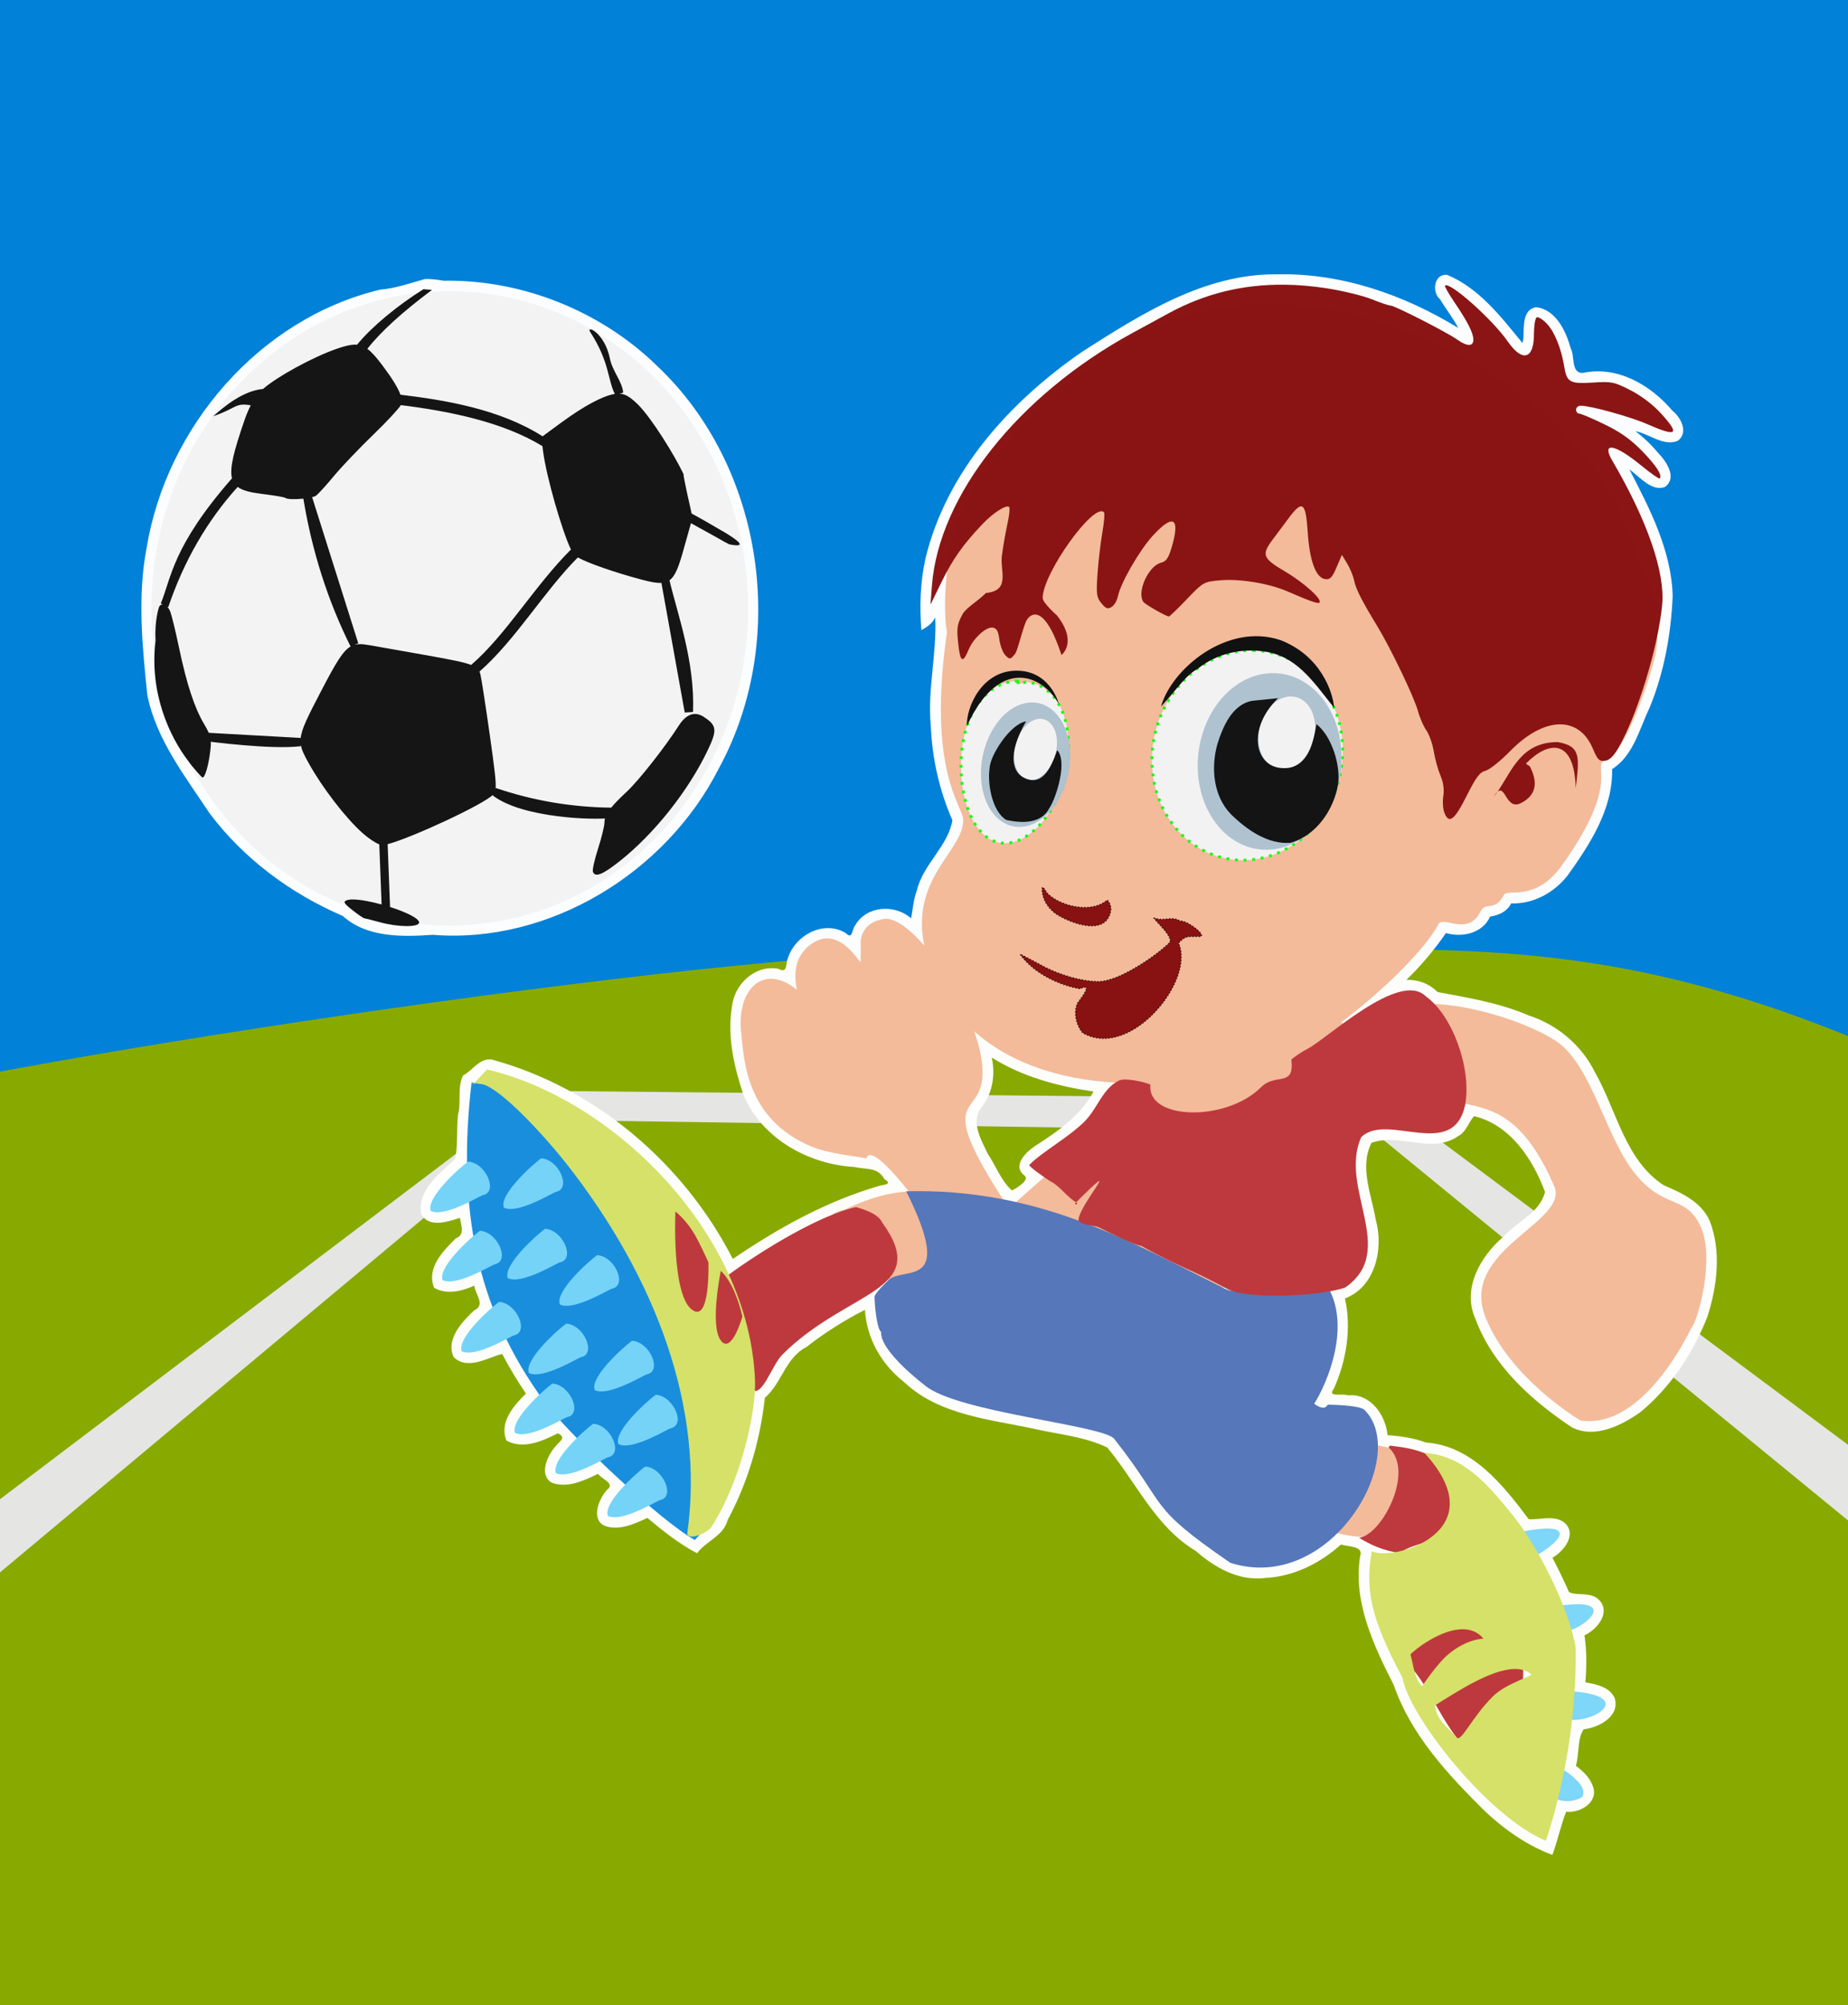 <?xml version="1.0" encoding="UTF-8" standalone="no"?>
<svg
  xmlns:dc="http://purl.org/dc/elements/1.1/"
  xmlns:cc="http://creativecommons.org/ns#"
  xmlns:rdf="http://www.w3.org/1999/02/22-rdf-syntax-ns#"
  xmlns:svg="http://www.w3.org/2000/svg"
  xmlns="http://www.w3.org/2000/svg"
  xmlns:xlink="http://www.w3.org/1999/xlink"
  version="1.1"
  id="svg2"
  viewBox="0 0 708.661 768.898"
  height="217mm"
  width="200mm">
 <rect x="0" y="0" width="708.661" height="768.898" fill="#333333" stroke="none"/>
 <defs
   id="defs4" />
 <g
   transform="translate(0,-283.465)"
   style="display:inline"
   id="layer1">

  <path
    id="path8251"
    d="m 355.097,519.86 c -6.158,19.276 -0.754,35.392 4.111,49.761 2.438,7.201 4.731,13.933 5.429,20.446 0.695,6.489 -0.197,12.741 -4.13,18.98 -13.555,21.501 -5.701,44.862 9.713,63.262 15.406,18.39 38.495,31.992 55.811,34.028 17.46,2.053 33.472,-6.07 48.434,-16.368 15.029,-10.345 28.921,-22.811 42.399,-29.793 13.505,-6.997 25.766,-13.091 36.13,-17.459 10.382,-4.376 18.795,-6.991 24.628,-7.087 6.081,-0.1 10.88,-4.42 14.638,-10.608 3.766,-6.2 6.561,-14.394 8.594,-22.515 2.035,-8.127 3.315,-16.213 4.037,-22.218 0.361,-3.003 0.583,-5.489 0.69,-7.203 0.053,-0.856 0.079,-1.526 0.078,-1.975 -6e-4,-0.22 -0.01,-0.406 -0.025,-0.54 -0.01,-0.052 -0.021,-0.158 -0.071,-0.26 -0.017,-0.034 -0.099,-0.203 -0.307,-0.272 -0.269,-0.089 -0.461,0.06 -0.528,0.128 -0.207,0.207 -0.407,0.521 -0.315,0.901 0.088,0.363 0.393,0.56 0.646,0.665 0.522,0.217 1.349,0.266 2.351,0.151 2.041,-0.234 5.077,-1.181 8.558,-3.359 6.973,-4.364 15.742,-13.678 21.913,-32.192 4.665,-13.995 7.132,-34.256 5.048,-53.564 -2.082,-19.292 -8.722,-37.755 -22.395,-48.01 l -10e-5,0 c -43.147,-32.36 -94.528,-50.762 -140.726,-48.062 -46.23,2.702 -87.243,26.54 -109.541,78.57 l -1e-4,10e-5 c -3.446,8.041 -7.965,17.431 -11.254,26.93 -3.289,9.5 -5.381,19.2 -3.932,27.897 z m 0.97,0.07 c -1.408,-8.446 0.618,-17.952 3.89,-27.406 3.273,-9.454 7.758,-18.767 11.228,-26.863 l 10e-5,-10e-5 c 22.141,-51.663 62.805,-75.284 108.68,-77.966 45.908,-2.683 97.061,15.609 140.067,47.864 l 1e-4,10e-5 c 13.342,10.007 19.93,28.128 22.001,47.317 2.069,19.172 -0.385,39.289 -5.002,53.14 -6.112,18.336 -14.753,27.441 -21.495,31.661 -3.377,2.113 -6.274,2.999 -8.141,3.213 -0.952,0.109 -1.573,0.036 -1.853,-0.081 -0.148,-0.062 -0.084,-0.085 -0.058,0.022 0.03,0.125 -0.054,0.146 0.05,0.042 -0.055,0.055 -0.235,0.2 -0.494,0.114 -0.197,-0.065 -0.269,-0.223 -0.276,-0.237 -0.031,-0.063 -0.029,-0.099 -0.023,-0.051 0.01,0.066 0.016,0.201 0.016,0.413 0,0.417 -0.023,1.063 -0.076,1.91 -0.106,1.692 -0.326,4.159 -0.685,7.146 -0.719,5.976 -1.992,14.019 -4.014,22.095 -2.024,8.083 -4.79,16.165 -8.479,22.238 -3.696,6.085 -8.247,10.036 -13.8,10.128 -6.045,0.1 -14.616,2.789 -25,7.165 -10.403,4.385 -22.692,10.494 -36.201,17.492 -13.536,7.013 -27.65,19.632 -42.506,29.857 -14.924,10.272 -30.676,18.206 -47.75,16.199 -16.998,-1.999 -39.873,-15.428 -55.161,-33.677 -15.279,-18.239 -22.849,-41.124 -9.634,-62.086 4.075,-6.465 4.993,-12.953 4.278,-19.62 -0.712,-6.644 -3.047,-13.487 -5.476,-20.66 -4.869,-14.379 -10.152,-30.21 -4.106,-49.136 z"
    style="fill:none;fill-rule:evenodd;stroke:none;stroke-width:1px;stroke-linecap:butt;stroke-linejoin:miter;stroke-opacity:1" />
 </g>
 <g
   style="display:inline"
   id="layer3">
  <path
    id="path8172"
    d="M -57.579,0.171 717.208,-4.879 720.239,627.476 c 0,0 -797.208,-71.3 -791.96,-72.731 22.223,-6.061 17.173,-463.66 17.173,-463.66 z"
    style="color:#000000;clip-rule:nonzero;display:inline;overflow:visible;visibility:visible;opacity:0.99;isolation:auto;mix-blend-mode:normal;color-interpolation:sRGB;color-interpolation-filters:linearRGB;solid-color:#000000;solid-opacity:1;fill:#0282da;fill-opacity:1;fill-rule:evenodd;stroke:none;stroke-width:1;stroke-linecap:round;stroke-linejoin:miter;stroke-miterlimit:4;stroke-dasharray:1, 2;stroke-dashoffset:0;stroke-opacity:1;color-rendering:auto;image-rendering:auto;shape-rendering:auto;text-rendering:auto;enable-background:accumulate" />
  <path
    id="path8168"
    d="m -196.98,648.689 c 41.338,-92.464 35.882,-198.642 129.194,-223.204 71.053,-19.834 364.484,-63.859 438.47,-60.138 161.284,4.55 224.934,-21.314 366.524,44.346 31.478,39.755 21.796,318.552 -9.882,359.97 -24.791,30.002 -82.866,25.502 -115.34,22.95 -81.921,-10.625 -139.053,-13.997 -221.291,-7.002 -156.404,7.744 -344.37,-7.039 -500.57,-15.005 -42.775,7.175 -94.099,-29.267 -96.287,-78.648 -0.827,-14.925 3.134,-29.736 9.183,-43.268 z"
    style="display:inline;fill:#88aa00;fill-opacity:1;fill-rule:evenodd;stroke:none;stroke-width:1px;stroke-linecap:butt;stroke-linejoin:miter;stroke-opacity:1" />
  <path
    id="path8243"
    d="m 206.724,418.247 -340.695,258.062 c -3.091,2.238 -4.399,7.975 -2.903,12.732 1.496,4.757 19.366,12.118 19.366,12.118 l 324.995,-271.789 319.342,4.675 381.545,312.473 c 3.001,2.522 6.75,0.734 8.321,-3.967 1.571,-4.701 1.361,-32.434 -1.696,-34.786 L 530.849,421.411 Z"
    style="color:#000000;font-style:normal;font-variant:normal;font-weight:normal;font-stretch:normal;font-size:medium;line-height:normal;font-family:sans-serif;text-indent:0;text-align:start;text-decoration:none;text-decoration-line:none;text-decoration-style:solid;text-decoration-color:#000000;letter-spacing:normal;word-spacing:normal;text-transform:none;direction:ltr;block-progression:tb;writing-mode:lr-tb;baseline-shift:baseline;text-anchor:start;white-space:normal;clip-rule:nonzero;display:inline;overflow:visible;visibility:visible;opacity:0.99;isolation:auto;mix-blend-mode:normal;color-interpolation:sRGB;color-interpolation-filters:linearRGB;solid-color:#000000;solid-opacity:1;fill:#e6e6e6;fill-opacity:1;fill-rule:evenodd;stroke:none;stroke-width:12.2;stroke-linecap:round;stroke-linejoin:miter;stroke-miterlimit:4;stroke-dasharray:none;stroke-dashoffset:0;stroke-opacity:1;color-rendering:auto;image-rendering:auto;shape-rendering:auto;text-rendering:auto;enable-background:accumulate" />
 </g>
 <g
   style="display:inline"
   id="layer4">
  <path
    id="path8182"
    d="m 489.49,105.178 c -27.591,-0.215 -51.799,15.175 -74.201,29.486 -27.776,19.042 -52.379,46.072 -60.41,79.535 -1.981,8.982 -2.288,18.253 -1.56,27.4 2.149,-1.182 4.314,-2.57 5.303,-4.92 0.705,13.81 -3.026,27.619 -1.69,41.543 0.495,12.471 3.284,24.91 8.295,36.285 -1.797,10.203 -11.281,16.842 -13.646,26.951 -1.293,3.293 -1.627,7.77 -2.189,10.633 -6.238,-5.478 -17.011,-4.881 -21.385,2.578 -1.398,1.754 -1.042,5.787 -3.66,3.098 -9.021,-5.47 -20.681,1.545 -22.65,11.238 -0.286,2.335 -0.563,3.844 -3.154,2.48 -8.899,-1.727 -16.92,5.774 -17.836,14.389 -1.944,11.373 0.771,23.116 4.373,33.877 7.03,16.759 24.87,26.662 42.531,27.691 4.69,1.059 8.981,-0.032 11.514,4.629 2.998,1.825 0.653,2.075 -1.676,2.543 -20.32,5.814 -39.04,16.259 -56.43,28.096 -18.732,-36.587 -52.703,-65.702 -92.539,-76.486 -4.791,-0.478 -7.278,4.301 -10.893,6.109 -2.302,4.582 -0.646,10.151 -1.938,15.052 -0.636,5.606 0.011,11.671 -1.109,16.974 -5.846,5.485 -14.772,12.176 -12.982,21.189 3.006,5.492 10.508,2.759 14.83,1.387 0.413,2.908 2.059,6.457 -1.601,7.902 -4.905,4.792 -11.372,11.395 -8.312,18.916 4.814,2.82 10.651,1.317 15.4,-0.824 0.354,3.336 4.51,7.44 -0.061,9.513 -4.667,4.358 -11.053,11.277 -7.804,17.901 5.31,5.336 13.706,-0.168 18.561,-1.213 2.755,5.228 5.8,10.303 9.115,15.195 -4.654,4.541 -10.38,11.014 -7.449,18.053 6.475,3.441 13.773,0.176 19.697,-2.828 3.396,1.688 0.717,2.986 -0.801,4.885 -3.183,3.485 -6.571,10.884 -1.678,14 6.092,2.363 12.463,-0.74 17.889,-3.355 1.229,2.007 6.799,3.728 3.467,6.109 -3.213,3.486 -6.383,11.413 -0.826,13.881 5.568,1.876 11.289,-0.756 16.275,-3.076 5.974,4.999 12.105,9.912 19.035,13.541 3.497,-4.684 10.172,-6.603 11.758,-12.771 7.773,-14.465 12.449,-30.508 14.254,-46.805 6.478,-5.609 7.874,-15.364 15.949,-19.494 6.854,-5.39 15.229,-10.682 22.428,-14.236 0.636,10.971 6.415,20.971 15.012,27.684 13.509,12.747 32.965,14.246 50.234,18 9.242,2.081 19.214,2.978 27.689,7.1 11.102,13.331 18.445,30.388 33.885,39.619 7.367,6.432 16.55,11.697 26.695,10.387 10.838,-0.527 21.063,-5.635 29.029,-12.828 2.507,0.855 8.837,0.506 7.355,4.438 -2.812,17.555 5.186,34.279 12.893,49.457 6.63,19.221 20.996,34.56 35.188,48.584 7.48,6.951 15.999,12.961 25.629,16.525 2.002,-5.349 3.298,-11.563 5.283,-16.553 5.408,0.624 12.699,-3.713 10.19,-9.92 -1.159,-3.243 -3.775,-5.668 -6.461,-7.688 1.339,-4.485 0.513,-10.596 3.02,-13.988 5.842,-0.683 14.028,-4.984 11.84,-12.012 -1.955,-4.27 -7.055,-5.249 -11.205,-5.986 0.471,-5.926 0.528,-12.397 -0.361,-18.037 4.886,-2.205 10.427,-8.965 5.385,-13.785 -3.141,-2.968 -8.529,-1.252 -11.346,-2.826 -1.904,-4.475 -4.09,-8.822 -6.32,-13.141 4.422,-2.488 9.657,-9.124 4.498,-13.533 -3.974,-2.961 -9.156,-0.922 -13.611,-1.248 -9.784,-13.107 -21.799,-28.197 -39.449,-29.395 -4.648,-1.761 -9.978,-2.492 -14.656,-2.822 -0.761,-7.752 -6.596,-16.15 -15.246,-15.254 -2.058,-0.908 -8.115,1.002 -5.346,-2.588 4.814,-10.716 6.832,-23.296 4.229,-34.576 11.706,-4.406 14.943,-19.14 11.824,-30.154 -1.6,-9.584 -6.331,-20.161 -1.639,-29.508 10.741,-3.887 23.169,4.514 33.293,-2.611 3.075,-1.536 4.147,-5.67 6.064,-7.615 13.857,3.279 22.568,16.53 27.186,29.062 -1.919,8.016 -10.8,11.389 -15.986,17.185 -8.752,7.489 -15.907,19.877 -10.717,31.423 6.61,17.912 21.544,31.368 37.084,41.674 8.713,4.402 18.914,-0.714 26.141,-5.819 11.627,-9.506 20.213,-22.636 25.721,-36.518 3.782,-11.726 5.464,-25.136 0.93,-36.864 -3.257,-7.28 -10.764,-10.747 -17.645,-13.643 -14.857,-9.723 -18.028,-28.693 -26.32,-43.25 -5.136,-10.395 -14.418,-18.312 -25.449,-21.852 -11.089,-4.816 -23.348,-6.82 -34.951,-8.984 -3.081,-3.177 -7.573,-4.87 -11.98,-4.635 5.62,-5.492 10.738,-11.506 15.195,-17.979 6.245,1.823 14.143,0.059 16.928,-6.32 3.341,-0.5 6.559,-1.933 8.078,-5.049 8.508,0.302 16.619,-4.167 21.771,-10.873 8.55,-11.948 17.248,-25.428 16.956,-40.643 8.136,-5.101 10.463,-15.432 14.388,-23.584 5.57,-13.572 8.208,-28.22 8.823,-42.804 -0.489,-17.427 -8.74,-33.324 -16.588,-48.461 3.99,2.754 8.426,8.538 13.564,6.727 5.053,-3.619 0.391,-10.106 -2.744,-13.301 -2.505,-3.022 -5.374,-5.735 -8.49,-8.119 5.245,0.991 10.847,6.01 16.25,3.662 4.183,-3.144 1.164,-8.972 -2.106,-11.516 -8.298,-9.84 -21.108,-17.343 -34.344,-14.484 -4.714,0.161 -2.928,-6.595 -4.709,-9.572 -1.765,-6.622 -5.825,-14.941 -13.317,-15.621 -6.452,1.288 -3.842,10.771 -5.164,13.688 -8.127,-9.969 -16.649,-21.069 -28.826,-26.09 -5.13,-0.532 -6,6.705 -2.688,9.404 2.177,3.729 4.943,7.09 6.93,10.934 -20.962,-12.806 -44.906,-21.132 -69.705,-20.553 z m -326.529,1.799 c -5.599,1.58 -11.242,3.58 -17.189,4.082 -46.273,11.054 -82.001,52.692 -89.573,99.152 -3.551,18.562 -1.621,37.671 0.29,56.289 3.419,17.04 14.448,31.067 23.804,45.228 13.068,17.483 31.188,30.892 51.129,39.45 9.284,8.423 22.991,8.053 34.508,7.248 44.83,3.619 89.5,-23.904 109.68,-63.716 26.925,-49.208 17.32,-115.765 -23.635,-154.423 -21.559,-21.04 -51.692,-33.122 -81.74,-32.652 -2.407,-0.357 -4.831,-0.749 -7.274,-0.658 z m 217.615,298.68 c 11.69,7.269 25.244,10.897 38.762,12.844 -5.037,9.357 -13.799,15.359 -22.48,20.945 -3.57,2.364 -8.821,7.611 -3.965,11.287 2.077,1.645 -2.907,4.82 -4.852,5.684 -4.027,-3.465 -6.196,-9.519 -9.285,-14.076 -2.562,-5.431 -6.834,-12.621 -2.162,-18.02 4.081,-5.398 5.142,-12.296 3.727,-18.828 l 0.256,0.164 z"
    style="color:#000000;clip-rule:nonzero;display:inline;overflow:visible;visibility:visible;opacity:0.99;isolation:auto;mix-blend-mode:normal;color-interpolation:sRGB;color-interpolation-filters:linearRGB;solid-color:#000000;solid-opacity:1;fill:#ffffff;fill-opacity:0.992;fill-rule:evenodd;stroke:none;stroke-width:1.5;stroke-linecap:butt;stroke-linejoin:miter;stroke-miterlimit:4;stroke-dasharray:none;stroke-dashoffset:0;stroke-opacity:1;color-rendering:auto;image-rendering:auto;shape-rendering:auto;text-rendering:auto;enable-background:accumulate" />
 </g>
 <g
   transform="translate(0,-283.465)"
   style="display:inline;opacity:0.933"
   id="layer2">
  <path
    id="path8207"
    d="m 417.769,681.018 c -4.526,-2.048 -5.964,-5.499 -4.428,-10.626 1.284,-4.286 5.623,-10.135 7.547,-10.174 2.612,-0.053 12.715,-4.891 19.554,-9.364 7.833,-5.123 9.47,-5.586 11.425,-3.231 1.761,2.122 -1.134,12.157 -5.899,20.447 -6.391,11.117 -19.223,17.009 -28.2,12.948 z"
    style="color:#000000;clip-rule:nonzero;display:inline;overflow:visible;visibility:visible;opacity:0.99;isolation:auto;mix-blend-mode:normal;color-interpolation:sRGB;color-interpolation-filters:linearRGB;solid-color:#000000;solid-opacity:1;fill:#ff5555;fill-opacity:0.992;fill-rule:evenodd;stroke:none;stroke-width:1.5;stroke-linecap:butt;stroke-linejoin:miter;stroke-miterlimit:4;stroke-dasharray:none;stroke-dashoffset:0;stroke-opacity:1;color-rendering:auto;image-rendering:auto;shape-rendering:auto;text-rendering:auto;enable-background:accumulate" />
  <path
    id="path8259"
    d="m 180.824,698.536 c -5.497,47.431 1.418,86.101 27.76,122.143 8.925,12.211 44.444,45.865 57.868,53.25 7.936,-7.936 13.596,-22.897 18.214,-32.857 3.341,-14.461 1.857,-42.453 0.368,-53.326 -17.302,-43.752 -55.881,-83.256 -104.21,-89.21 z"
    style="display:inline;opacity:0.967;fill:#0282da;fill-opacity:1;fill-rule:evenodd;stroke:none;stroke-width:1px;stroke-linecap:butt;stroke-linejoin:miter;stroke-opacity:1" />
  <path
    id="path8240"
    d="m 486.335,399.954 c -21.671,-0.026 -43.094,5.687 -61.965,19.392 -19.644,14.267 -42.991,34.582 -54.654,57.908 -7.373,14.746 -8.27,39.705 -6.594,48.658 -7.703,53.794 6.248,66.461 6.248,72.006 0,11.82 -20.302,22.194 -14.934,48.096 -5.324,-6.122 -10.595,-10.157 -14.535,-10.252 -0.34,-0.01 -0.671,0.013 -0.99,0.064 -10.227,1.657 -8.826,10.551 -8.826,10.551 l -0.061,5.816 c -0.016,1.508 -7.509,-13.639 -17.887,-7.428 -10.378,6.212 -6.28,18.155 -6.566,18.182 -13.169,-10.607 -23.006,0.411 -21.393,15.953 1.11,10.688 1.712,33.61 26.949,44.152 6.644,2.776 16.674,3.719 21.211,4.545 0,0 0.347,-7.197 16.148,12.68 -10.025,0.593 -17.982,3.885 -24.734,7.018 -17.349,3.47 9.215,22.913 9.215,28.887 0,2.362 23.512,-11.32 23.485,0.159 -0.029,12.659 11.615,-1.748 22.071,-7.388 7e-4,10e-5 0,-2e-4 0,0 28.176,6.669 73.418,3.982 88.668,8.141 2.945,0.803 37.494,-4.156 40.912,-7.574 21.454,-15.942 1.66,-33.064 8.645,-48.514 5.688,-11.376 20.539,-12.543 23.283,-21.035 20.438,12.128 38.352,-2.253 55.955,38.234 6.077,13.977 -36.854,24.331 -26.264,50.508 9.608,23.751 36.365,39.395 36.365,39.395 24.466,3.755 42.36,-35.288 42.428,-35.355 2.585,-2.585 9.34,-27.023 3.537,-39.236 -5.803,-12.213 -14.061,-6.139 -25.344,-20.432 -11.283,-14.292 -16.497,-41.879 -30.352,-50.701 -11.257,-7.172 -32.885,-13.955 -47.852,-13.996 -3.454,-0.01 -6.553,0.34 -9.088,1.127 l -13.131,11.111 c -1.845,0.503 -2.727,1.097 -2.356,2.379 -0.61,-0.061 -1.22,-0.124 -1.838,-0.164 0.269,-0.582 0.348,-1.009 0.152,-1.205 -2.387,-2.387 -5.051,-4.46 -7.916,-6.234 13.862,-10.199 32.273,-27.67 37.18,-37.482 1.847,-3.695 11.329,4.88 16.262,-4.986 2.048,-4.096 5.556,0.506 9.127,-6.637 1.897,-1.897 12.236,2.803 22.129,-11.098 24.336,-34.192 9.711,-37.783 17.482,-40.852 7.312,-2.925 17.575,-34.458 18.57,-41.428 2.585,-18.094 -5.449,-31.445 -11.947,-48.773 C 608.066,443.964 546.248,400.025 486.333,399.954 Z M 373.564,678.866 c 15.117,13.512 36.449,19.365 58.516,19.861 -2.311,3.616 -2.856,6.961 0.121,10.111 -0.719,0.547 -1.369,1.08 -1.875,1.586 -15.532,11.841 -29.172,23.409 -43.453,36.486 l 0.016,-0.119 c -34.27,-52.109 -3.963,-29.121 -11.27,-61.109 -0.528,-2.205 -1.228,-4.492 -2.055,-6.816 z m 123.936,140.656 c -5.318,0 -13.228,7.272 -18.688,9.092 -3.72,1.24 -37.881,6.258 -37.881,8.586 0,1.957 35.225,35.289 41.416,38.385 6.406,3.203 18.58,-4.435 20.709,-6.564 1.738,-1.738 46.066,21.252 36.365,-29.295 -1.524,-0.305 -23.664,-3.46 -29.295,-9.092 -1.813,-1.813 -11.156,-11.111 -12.627,-11.111 z"
    style="display:inline;fill:#f2b693;fill-opacity:1;fill-rule:evenodd;stroke:none;stroke-width:1;stroke-linecap:butt;stroke-linejoin:miter;stroke-miterlimit:4;stroke-dasharray:1, 2;stroke-dashoffset:0;stroke-opacity:1" />
  <path
    id="path8143"
    d="m 256.579,742.751 c -12.376,16.686 -1.358,63.942 15.152,73.74 3.697,1.848 7.258,-1.072 10.101,-2.02 4.172,-2.66 2.201,-2.709 6.061,1.516 4.212,4.212 7.909,-8.921 12.121,-13.133 24.986,-24.986 57.394,-24.11 38.387,-50.508 -1.559,-3.118 -5.111,-4.55 -10.102,-6.061 -13.061,2.782 -34.652,15.464 -49.75,26.555 -4.744,-8.092 -8.701,-23.709 -21.971,-30.09 z m 276.693,95.037 c -0.848,0.069 -0.699,0.717 -0.699,0.717 10.045,9.168 -2.672,33.554 -11.404,34.58 9.498,5.871 15.146,5.247 15.221,6.1 7.036,-5.251 13.295,-2.38 17.939,-11.668 9.126,-18.252 -1.376,-27.71 -19.834,-29.559 -0.547,-0.151 -0.94,-0.193 -1.223,-0.17 z m 3.117,41.396 c -0.74,0.552 -1.486,1.164 -2.242,1.92 1.556,-1.1 2.269,-1.608 2.242,-1.92 z m 24.924,11.541 c -7.015,-0.17 -15.89,2.472 -26.943,9.104 0.033,8.725 1.672,17.834 6.061,22.223 7.653,7.653 12.416,22.518 22.225,32.326 20.217,20.217 36.541,-62.732 -1.342,-63.652 z"
    style="display:inline;fill:#b92b2f;fill-opacity:1;fill-rule:evenodd;stroke:none;stroke-width:1px;stroke-linecap:butt;stroke-linejoin:miter;stroke-opacity:1" />
  <path
    id="path8149"
    d="m 347.493,740.225 c 50.232,-1.206 84.312,18.418 122.228,37.376 9.056,4.528 33.067,-8.349 35.355,-6.061 16.299,16.299 2.886,44.119 -1.122,50.151 0,0 3.915,3.119 5.163,0.357 0,0 12.174,0.052 14.142,2.02 17.679,17.679 -12.852,70.955 -51.518,58.589 -32.342,-22.283 -23.238,-20.499 -44.447,-47.477 -3.825,-5.234 -60.446,-10.183 -72.608,-20.52 0,0 -17.2,-12.944 -16.79,-20.391 -1.823,-1.823 -2.525,-10.968 -2.525,-13.637 0,-1.172 4.647,-5.679 5.227,-6.26 5.728,-5.728 26.093,4.301 6.895,-34.146 z"
    style="display:inline;fill:#4a6db5;fill-opacity:1;fill-rule:evenodd;stroke:none;stroke-width:1px;stroke-linecap:butt;stroke-linejoin:miter;stroke-opacity:1" />
  <path
    id="path8158"
    d="m 578.901,871.771 c -24.993,33.324 53.755,-12.559 0,0 z m 16.785,28.571 c -10.076,23.511 38.117,-6.707 1.428,-1.072 z m 3.214,31.428 c -2.208,1.325 -5.255,4.042 -4.285,6.428 5.357,13.185 41.937,-5.328 4.285,-6.428 z m -8.197,26.994 c -9.642,0.456 3.088,21.082 16.055,13.721 1.375,-2.75 -0.89,-5.177 -2.143,-6.43 -3.01,-3.01 -4.733,-3.901 -10,-6.428 -1.624,-0.65 -2.915,-0.91 -3.912,-0.863 z"
    style="fill:#6bd0f7;fill-opacity:0.933;fill-rule:evenodd;stroke:none;stroke-width:1px;stroke-linecap:butt;stroke-linejoin:miter;stroke-opacity:1" />
  <path
    id="path8246"
    d="m 186.798,693.528 c 0,0 -12.573,13.171 -5.807,6.082 5.806,-6.082 30.052,22.187 36.088,29.869 34.786,44.274 53.082,94.128 46.516,141.592 -0.497,3.592 8.083,0.183 9.346,-2.342 11.188,-17.451 17.07,-43.953 16.588,-56.072 -2.236,-56.234 -54.075,-107.737 -102.73,-119.129 z m 72.215,54.441 c 7.032,5.917 9.391,12.826 12.646,19.432 0,0 0.863,24.384 -6.637,17.955 -7.5,-6.428 -6.01,-37.387 -6.01,-37.387 z m 17.4,22.773 c 4.242,3.849 7.061,12.039 8.275,17.516 0,0 -4.221,14.976 -8.375,9.043 -4.153,-5.934 0.1,-26.559 0.1,-26.559 z m 269.809,69.777 c 28.035,30.536 -12.676,41.886 -20.179,37.678 -2.415,14.345 -0.893,24.822 11.785,48.572 2.373,14.367 32.471,53.148 55,62.5 7.157,-21.884 11.714,-47.448 11.428,-73.928 -2.622,-15.729 -14.864,-39.48 -24.285,-51.072 -9.512,-11.704 -18.784,-22.77 -33.749,-23.751 z m 14.91,67.624 c 2.918,0.055 5.644,1.07 7.768,3.627 0,0 -6.161,-0.089 -13.393,5.893 -4.576,3.785 -10.126,12.374 -10.178,12.322 -3.132,-3.132 -3.254,-8.258 -4.465,-12.143 1.04,-1.389 11.513,-9.864 20.268,-9.699 z m 19.436,15.25 c 2.539,-0.077 4.781,0.489 6.547,1.949 0.852,0.852 -9.517,3.444 -14.643,8.57 -8.332,8.332 -12.099,17.762 -13.928,15.715 -4.586,-5.136 -7.744,-6.887 -8.215,-12.322 8.33,-5.166 21.171,-13.636 30.238,-13.912 z"
    style="display:inline;fill:#d2df5d;fill-opacity:1;fill-rule:evenodd;stroke:none;stroke-width:1px;stroke-linecap:butt;stroke-linejoin:miter;stroke-opacity:1" />
  <ellipse
    ry="121.592"
    rx="114.4"
    cy="516.729"
    cx="172.484"
    id="path8087"
    style="color:#000000;clip-rule:nonzero;display:inline;overflow:visible;visibility:visible;opacity:0.99;isolation:auto;mix-blend-mode:normal;color-interpolation:sRGB;color-interpolation-filters:linearRGB;solid-color:#000000;solid-opacity:1;fill:#f2f2f2;fill-opacity:0.992;fill-rule:evenodd;stroke:none;stroke-width:1.5;stroke-linecap:butt;stroke-linejoin:miter;stroke-miterlimit:4;stroke-dasharray:none;stroke-dashoffset:0;stroke-opacity:1;color-rendering:auto;image-rendering:auto;shape-rendering:auto;text-rendering:auto;enable-background:accumulate" />
  <path
    id="path8229"
    d="m 162.378,394.354 c -10.073,6.321 -19.887,14.428 -25.453,21.285 -0.146,-0.013 -0.292,-0.028 -0.441,-0.033 l 0,0 c -0.237,-0.01 -0.479,-0.01 -0.727,0 -1.802,0.079 -3.912,0.651 -6.654,1.602 -9.208,3.191 -23.011,10.761 -28.225,15.395 -7.702,0.678 -15.021,6.817 -19.107,10.449 9.114,-3.126 8.256,-5.215 14.391,-4.189 -0.881,1.695 -1.697,3.635 -2.482,5.926 -3.962,11.56 -5.719,18.154 -4.715,22.074 -22.905,26.121 -23.267,38.241 -27.309,47.986 l 0.711,0.352 c -0.015,2e-4 -0.032,0 -0.047,0 -0.484,0.024 -0.925,0.284 -1.244,0.82 -0.254,0.428 -1.876,5.894 -1.424,13.022 -2.458,19.805 5.216,36.791 12.782,46.531 1.019,1.542 4.944,6.019 5.232,6.019 0.945,0 2.287,-4.565 2.955,-10.062 0.183,-1.502 0.263,-2.64 0.225,-3.658 0.776,0.098 1.616,0.204 2.725,0.332 2.68,0.309 6.188,0.676 9.977,0.992 7.466,0.622 15.902,1.046 21.508,0.397 l 0.016,0 c 0.079,-0.01 0.205,3e-4 0.283,-0.01 l -0.021,-0.654 c 0.324,2.117 1.379,4.152 3.023,7.119 5.196,9.376 14.152,21.02 20.58,26.752 2.338,2.085 4.874,3.777 6.512,4.418 l 0.518,13.465 0.369,9.578 c -4.017,-1.102 -8.032,-1.877 -10.779,-1.926 -1.094,-0.02 -1.985,0.076 -2.598,0.309 -1.448,0.551 -1.066,1.216 2.166,3.764 2.16,1.702 4.214,3.115 4.566,3.141 0.352,0.025 2.991,0.695 5.865,1.486 7.147,1.968 15.156,2.031 15.156,0.119 0,-1.604 -5.183,-4.027 -11.137,-5.93 l -0.41,-10.662 -0.516,-13.43 c 8.84,-2.264 36.702,-15.154 40.428,-18.967 l -0.129,0.299 c 5.836,4.394 15.316,6.719 24.705,7.93 6.646,0.857 13.177,1.107 18.342,0.912 -0.141,0.536 -0.209,1.058 -0.209,1.584 0,1.277 -1.094,5.736 -2.43,9.908 -1.336,4.172 -2.236,8.155 -2.002,8.852 0.792,2.357 3.591,1.281 10.154,-3.898 13.372,-10.554 26.486,-27.071 33.938,-42.746 3.653,-7.685 3.433,-9.432 -1.598,-12.701 -1.065,-0.692 -2.119,-1.055 -3.15,-1.096 -2.269,-0.09 -4.428,1.385 -6.344,4.381 -5.344,8.356 -15.461,21.205 -20.051,25.463 -2.693,2.499 -4.587,4.435 -5.92,6.082 -15.069,-0.17 -29.809,-2.641 -44.205,-7.525 l -0.131,0.303 c 0.262,-2.427 -0.365,-7.487 -2.195,-20.406 -1.617,-11.412 -3.255,-22.005 -3.643,-23.539 -0.094,-0.37 -0.207,-0.701 -0.344,-1.014 13.887,-12.159 24.676,-30.674 37.713,-43.758 3.893,2.179 14.375,5.85 24.84,8.601 3.084,0.811 5.388,1.258 7.217,1.158 l 8.947,49.707 3.174,-0.219 c 0.776,-19.39 -6.024,-37.697 -9.021,-50.486 2.226,-1.603 3.577,-5.243 5.443,-11.971 1.04,-3.749 2.053,-7.343 2.785,-9.926 l 9.225,5.1 0.754,0.416 0.025,0.014 c 1.783,1.027 3.38,1.928 4.578,2.529 0.015,0.01 0.044,0.024 0.059,0.031 8.659,1.778 1.168,-2.832 -1.982,-4.75 l -1.082,-0.598 c -0.01,0 -0.018,-0.01 -0.025,-0.014 -3.489,-2.01 -7.743,-4.542 -11.291,-6.42 -0.559,-2.45 -3.131,-13.769 -3.127,-15.178 -3.588,-7.473 -11.937,-20.891 -17.109,-26.287 -3.235,-3.209 -5.105,-4.36 -7.381,-4.502 l 1.375,-0.397 c -0.391,-4.318 -4.137,-8.209 -5.104,-13.059 -2.007,-10.068 -9.45,-13.111 -7.495,-10.101 7.341,11.3 6.657,18.311 9.383,23.651 -4.493,0.696 -11.829,4.603 -20.521,10.979 l -7.186,5.274 c -16.524,-10.526 -37.593,-13.908 -54.49,-15.947 -0.97,-2.68 -3.264,-6.393 -6.977,-11.314 -2.266,-3.004 -4.018,-5.019 -5.726,-6.271 5.193,-6.683 13.669,-14.293 24.797,-22.609 z m -8.648,44.436 c 18.511,2.318 39.01,6.41 54.277,15.73 l 0.25,1.955 c 1.268,9.887 7.303,30.683 10.69,37.691 -13.901,13.826 -24.879,32.715 -38.272,44.246 -2.853,-1.093 -8.138,-2.121 -18.396,-3.934 -8.048,-1.422 -17.221,-3.042 -20.383,-3.602 -1.518,-0.269 -2.798,-0.441 -3.941,-0.43 -0.715,0.01 -1.37,0.096 -1.998,0.268 l 1.435,-0.58 -17.701,-56.049 c 0.673,-0.173 1.247,-0.361 1.524,-0.576 0.916,-0.713 3.998,-4.112 6.848,-7.555 2.85,-3.443 9.707,-10.636 15.24,-15.982 5.037,-4.867 9.425,-9.591 10.428,-11.184 z m -62.59,31.369 c 1.929,1.445 5.032,2.156 9.457,2.701 4.575,0.563 8.528,1.233 8.783,1.486 0.598,0.593 3.934,0.613 6.949,0.301 3.314,20.189 9.415,39.257 18.105,56.686 l 0.094,-0.037 c -3.047,1.699 -5.723,6.291 -11.152,16.678 -5.37,10.274 -7.807,15.08 -8.119,18.787 l -0.012,-0.363 -35.191,-1.957 c -0.405,-0.944 -0.962,-1.979 -1.754,-3.311 -3.731,-6.277 -6.71,-15.332 -9.641,-29.301 -1.256,-5.987 -2.751,-12.166 -3.322,-13.734 -0.313,-0.859 -0.758,-1.546 -1.25,-2.041 l 0.432,0.213 c 6.017,-17.75 14.89,-33.12 26.621,-46.108 z"
    style="color:#000000;clip-rule:nonzero;display:inline;overflow:visible;visibility:visible;opacity:0.99;isolation:auto;mix-blend-mode:normal;color-interpolation:sRGB;color-interpolation-filters:linearRGB;solid-color:#000000;solid-opacity:1;fill:#000000;fill-opacity:0.992;fill-rule:evenodd;stroke:none;stroke-width:1.5;stroke-linecap:butt;stroke-linejoin:miter;stroke-miterlimit:4;stroke-dasharray:none;stroke-dashoffset:0;stroke-opacity:1;color-rendering:auto;image-rendering:auto;shape-rendering:auto;text-rendering:auto;enable-background:accumulate" />
  <path
    id="path8126"
    d="m 481.144,532.85 c -17.748,-0.623 -33.912,12.929 -38.289,32.102 -4.967,21.756 6.879,43.016 26.459,47.486 19.581,4.471 39.48,-9.543 44.447,-31.299 4.967,-21.756 -6.88,-43.017 -26.461,-47.486 -2.019,-0.461 -4.079,-0.73 -6.156,-0.803 z m -90.908,11.756 c -10.769,-0.022 -19.691,10.551 -21.412,26.496 -1.811,16.78 4.06,34.396 15.293,35.607 11.232,1.212 23.572,-14.438 25.383,-31.216 1.811,-16.78 -4.565,-29.345 -15.798,-30.556 -0.479,-0.051 -2.729,0.933 -3.213,0.932 z"
    style="color:#000000;clip-rule:nonzero;display:inline;overflow:visible;visibility:visible;opacity:0.99;isolation:auto;mix-blend-mode:normal;color-interpolation:sRGB;color-interpolation-filters:linearRGB;solid-color:#000000;solid-opacity:1;fill:#f2f2f2;fill-opacity:1;fill-rule:evenodd;stroke:#00ff00;stroke-width:1.1;stroke-linecap:butt;stroke-linejoin:miter;stroke-miterlimit:4;stroke-dasharray:1.1, 2.2;stroke-dashoffset:0;stroke-opacity:1;color-rendering:auto;image-rendering:auto;shape-rendering:auto;text-rendering:auto;enable-background:accumulate" />
  <path
    id="path8105"
    d="m 488.567,541.561 a 27.494,33.934 6.396 0 0 -29.039,30.967 27.494,33.934 6.396 0 0 23.701,36.629 27.494,33.934 6.396 0 0 30.982,-30.848 27.494,33.934 6.396 0 0 -23.701,-36.629 27.494,33.934 6.396 0 0 -1.943,-0.119 z m 6.699,8.961 a 10.607,14.142 14.76 0 1 1.797,0.262 10.607,14.142 14.76 0 1 6.652,16.377 10.607,14.142 14.76 0 1 -13.859,10.973 10.607,14.142 14.76 0 1 -6.654,-16.377 10.607,14.142 14.76 0 1 12.064,-11.234 z m -100.074,2.295 a 16.786,24.107 11.391 0 0 -18.35,20.537 16.786,24.107 11.391 0 0 11.695,26.947 16.786,24.107 11.391 0 0 21.215,-20.318 16.786,24.107 11.391 0 0 -11.693,-26.947 16.786,24.107 11.391 0 0 -2.867,-0.219 z m 3.484,6.258 a 7.864,11.942 15.383 0 1 1.35,0.119 7.864,11.942 15.383 0 1 4.775,13.273 7.864,11.942 15.383 0 1 -10.596,9.883 7.864,11.942 15.383 0 1 -4.775,-13.273 7.864,11.942 15.383 0 1 9.246,-10.002 z"
    style="color:#000000;clip-rule:nonzero;display:inline;overflow:visible;visibility:visible;opacity:0.99;isolation:auto;mix-blend-mode:normal;color-interpolation:sRGB;color-interpolation-filters:linearRGB;solid-color:#000000;solid-opacity:1;fill:#a9becc;fill-opacity:1;fill-rule:evenodd;stroke:none;stroke-width:1;stroke-linecap:butt;stroke-linejoin:miter;stroke-miterlimit:4;stroke-dasharray:1, 2;stroke-dashoffset:0;stroke-opacity:1;color-rendering:auto;image-rendering:auto;shape-rendering:auto;text-rendering:auto;enable-background:accumulate" />
  <path
    id="path8192"
    d="m 492.492,392.628 c -15.949,-0.164 -30.481,3.424 -44.166,10.854 -3.889,2.112 -10.254,5.577 -14.143,7.699 -43.757,23.883 -74.216,62.335 -76.828,96.99 l -0.535,7.115 4.195,-8.588 c 4.276,-8.751 8.143,-14.252 15.502,-22.051 4.269,-4.524 9.413,-7.85 10.484,-6.779 0.337,0.337 0.038,3.212 -0.664,6.389 -0.702,3.176 -1.661,8.642 -2.131,12.146 -0.805,6.009 3.448,13.496 -6.1,14.42 -3.278,3.247 -7.733,5.756 -9.027,8.195 -2.076,3.913 -2.266,5.233 -1.625,11.219 0.769,7.186 1.729,7.737 4.002,2.297 1.822,-4.36 6.645,-8.79 9.188,-8.438 1.552,0.215 2.156,1.284 2.6,4.609 0.318,2.381 1.37,5.11 2.338,6.062 1.664,1.636 1.863,1.604 3.639,-0.56 1.033,-1.26 2.743,-9.175 4.313,-12.638 0.778,-1.717 6.305,-8.824 13.52,13.034 0,0 6.349,-4.77 -1.704,-15.133 0,0 -5.511,-4.83 -5.511,-6.724 0,-9.395 19.612,-36.773 23.509,-32.877 0.346,0.346 0.057,3.909 -0.643,7.92 -0.699,4.011 -1.528,11.156 -1.842,15.879 -0.509,7.67 -0.347,8.855 1.514,11.111 1.694,2.053 2.421,2.318 3.893,1.418 0.995,-0.609 2.081,-2.438 2.414,-4.066 1.052,-5.145 8.223,-17.607 13.371,-23.24 7.902,-8.646 10.64,-6.952 7.244,4.482 -1.221,4.11 -2.091,5.359 -4.086,5.859 -4.87,1.222 -9.412,11.39 -6.719,15.041 0.74,1.004 8.733,5.557 9.756,5.557 0.294,0 3.394,-2.988 6.889,-6.641 6.263,-6.546 6.443,-6.649 12.727,-7.219 7.531,-0.683 18.774,1.172 25.918,4.277 8.73,3.794 11.663,4.819 12.215,4.268 1.193,-1.193 -5.897,-7.605 -13.117,-11.861 -8.706,-5.132 -9.222,-6.432 -4.873,-12.26 1.509,-2.023 4.319,-5.788 6.244,-8.367 5.219,-6.991 6.474,-6.038 7.231,5.488 0.727,11.086 3.109,17.479 6.703,17.99 1.868,0.266 2.643,-0.535 4.336,-4.484 l 2.061,-4.807 2.019,3.318 c 1.111,1.826 2.295,4.703 2.633,6.393 0.66,3.3 2.951,7.834 8.811,17.439 5.251,8.607 14.299,27.478 15.74,32.828 0.671,2.491 2.103,5.77 3.184,7.287 1.08,1.517 2.362,5.159 2.85,8.092 0.488,2.933 1.646,7.127 2.574,9.32 1.104,2.61 1.479,5.292 1.084,7.76 -0.332,2.075 -0.158,4.939 0.385,6.365 1.738,4.57 3.841,3.002 8.551,-6.375 3.631,-7.229 5.039,-9.102 7.262,-9.66 1.516,-0.381 5.762,-3.77 9.435,-7.531 12.964,-13.277 26.313,-13.707 31.674,-1.018 1.825,4.319 2.491,5.003 4.627,4.748 1.736,-0.208 3.299,-1.68 5.141,-4.844 7.256,-12.461 15.345,-38.861 16.852,-55 1.166,-12.484 -5.717,-32.348 -19.16,-55.299 -4.231,-7.223 0.966,-6.399 10.879,1.727 3.766,3.087 7.058,5.404 7.314,5.146 1.151,-1.151 -1.235,-4.866 -6.771,-10.541 -4.355,-4.464 -8.3,-7.26 -14.441,-10.232 -4.648,-2.25 -8.987,-4.09 -9.641,-4.09 -0.654,0 -1.188,-0.682 -1.188,-1.516 0,-0.833 0.795,-1.508 1.768,-1.508 3.853,0.015 19.027,4.221 25.529,7.074 11.468,5.033 12.699,4.023 5.146,-4.223 -3.038,-3.316 -7.502,-6.697 -11.621,-8.801 -6.261,-3.197 -7.173,-3.383 -14.273,-2.928 -8.825,0.566 -10.094,-0.098 -11.031,-5.777 -1.204,-7.292 -3.691,-13.524 -6.672,-16.715 -1.612,-1.726 -3.4,-2.849 -3.971,-2.496 -0.571,0.353 -1.037,3.287 -1.037,6.519 0,9.532 -4.455,10.769 -9.998,2.775 -5.915,-8.53 -22.386,-23.192 -24.113,-21.465 -0.229,0.229 1.379,3.063 3.57,6.301 5.167,7.631 7.307,11.856 7.307,14.422 0,2.672 -2.393,2.663 -6.166,-0.023 -3.967,-2.825 -24.007,-13.057 -25.572,-13.057 -0.687,0 -3.94,-1.093 -7.231,-2.428 -3.29,-1.335 -10.984,-3.211 -17.096,-4.168 -5.652,-0.885 -11.125,-1.356 -16.441,-1.41 z m 104.841,175.363 c -13.999,0 -17.433,10.825 -23.069,19.05 3.047,-2.67 3.354,7.158 8.924,4.373 6.844,-3.422 6.024,-9.022 3.57,-13.928 -0.301,-0.602 -1.904,-0.954 -1.428,-1.43 8.725,-8.725 18.423,-9.41 18.928,9.643 1.343,-11.854 2.151,-16.175 -6.925,-17.708 z m -23.069,19.05 c -0.419,0.367 -0.889,0.966 -1.434,1.873 0.525,-0.599 0.992,-1.229 1.434,-1.873 z"
    style="color:#000000;clip-rule:nonzero;display:inline;overflow:visible;visibility:visible;opacity:0.99;isolation:auto;mix-blend-mode:normal;color-interpolation:sRGB;color-interpolation-filters:linearRGB;solid-color:#000000;solid-opacity:1;fill:#800000;fill-opacity:0.992;fill-rule:evenodd;stroke:none;stroke-width:1.5;stroke-linecap:butt;stroke-linejoin:miter;stroke-miterlimit:4;stroke-dasharray:none;stroke-dashoffset:0;stroke-opacity:1;color-rendering:auto;image-rendering:auto;shape-rendering:auto;text-rendering:auto;enable-background:accumulate" />
  <path
    id="path8199"
    d="m 480.118,552.178 c -7.697,1.461 -11.196,10.016 -13.279,16.569 -2.479,8.866 -1.683,19.756 5.09,26.806 6,5.918 14.131,11.769 22.971,11.051 9.811,-2.74 16.615,-12.691 18.215,-22.441 1.052,-6.938 -2.283,-18.323 -8.282,-23.047 -1.033,5.426 -2.672,18.251 -14.113,16.756 -9.698,-1.267 -12.309,-15.267 -0.616,-26.712 z m -86.662,7.874 c -6.125,0.989 -13.87,13.206 -13.964,17.941 -0.919,5.863 0.952,16.567 6.366,19.849 5.753,1.279 13.447,1.645 16.564,-4.555 2.712,-4.092 7.023,-18.063 2.971,-22.186 -2.452,7.101 -5.888,14.249 -12.997,10.417 -3.782,-2.039 -6.471,-8.318 1.059,-21.466 z"
    style="color:#000000;clip-rule:nonzero;display:inline;overflow:visible;visibility:visible;opacity:0.99;isolation:auto;mix-blend-mode:normal;color-interpolation:sRGB;color-interpolation-filters:linearRGB;solid-color:#000000;solid-opacity:1;fill:#000000;fill-opacity:0.992;fill-rule:evenodd;stroke:none;stroke-width:1.5;stroke-linecap:butt;stroke-linejoin:miter;stroke-miterlimit:4;stroke-dasharray:none;stroke-dashoffset:0;stroke-opacity:1;color-rendering:auto;image-rendering:auto;shape-rendering:auto;text-rendering:auto;enable-background:accumulate" />
  <path
    id="path8111"
    d="m 399.599,623.753 c -0.155,4.841 2.857,8.834 6.736,10.951 5.436,3.107 18.024,7.57 19.642,-2.143 0.233,-1.396 -0.437,-3.115 -1.34,-4.018 -7.537,6.352 -21.631,0.767 -23.84,-3.84 l -0.357,-0.535 c -0.398,-0.319 -0.671,-0.444 -0.842,-0.416 z m 43.014,11.672 c -0.957,0.08 7.96,7.362 5.775,9.547 -4.804,4.804 -19.202,14.822 -27.143,14.822 -6.561,0 -14.623,-2.535 -20.447,-5.447 -0.802,-0.401 -9.922,-5.378 -9.643,-5 8.214,11.091 22.857,13.215 22.857,13.215 0.217,0.217 6.071,-3.393 -0.715,5.357 -2.131,4.262 0.043,9.685 1.965,11.607 18.062,10.384 43.141,-19.985 36.697,-34.465 2.564,-2.783 3.196,-2.5 7.768,-2.5 4.038,0.357 -4.375,-6.34 -7.232,-5.982 -3.049,-2.033 -6.219,0.247 -9.555,-1.07 -0.158,-0.062 -0.264,-0.089 -0.328,-0.084 z"
    style="display:inline;fill:#800000;fill-opacity:1;fill-rule:evenodd;stroke:#000000;stroke-width:0.4;stroke-linecap:butt;stroke-linejoin:miter;stroke-miterlimit:4;stroke-dasharray:0.4, 0.8;stroke-dashoffset:0;stroke-opacity:1" />
  <path
    id="path8204"
    d="m 445.225,554.356 c 6.527,-7.147 9.342,-11.88 14.164,-14.539 6.866,-5.571 16.227,-7.844 25.022,-6.613 12.432,1.612 18.449,10.599 27.198,21.654 -0.435,-5.784 -4.964,-19.967 -20.676,-25.992 -20.559,-6.792 -41.749,11.258 -45.709,25.49 z m -55.476,-13.742 c -13.134,0.055 -19.278,13.866 -18.961,21.258 11.867,-26.157 28.391,-20.473 35.261,-8.473 0,0 -3.166,-12.84 -16.3,-12.785 z"
    style="fill:#000000;fill-rule:evenodd;stroke:none;stroke-width:1px;stroke-linecap:butt;stroke-linejoin:miter;stroke-opacity:1" />
  <path
    id="path8262"
    d="m 207.506,727.586 c -3.639,2.694 -16.209,14.012 -14.285,18.93 5.383,2.602 18.755,-5.817 20,-6.072 6.071,-1.246 1.005,-12.523 -5.715,-12.857 z m -28.031,1.264 c -3.639,2.694 -16.21,14.01 -14.287,18.928 5.383,2.602 18.755,-5.815 20,-6.07 6.071,-1.246 1.007,-12.523 -5.713,-12.857 z m 29.547,25.758 c -3.639,2.694 -16.208,14.012 -14.285,18.93 5.383,2.602 18.755,-5.817 20,-6.072 6.071,-1.246 1.005,-12.523 -5.715,-12.857 z m -25.002,0.758 c -3.639,2.694 -16.209,14.012 -14.285,18.93 5.383,2.602 18.755,-5.817 20,-6.072 6.071,-1.246 1.005,-12.523 -5.715,-12.857 z m 44.951,9.344 c -3.639,2.694 -16.208,14.011 -14.285,18.93 5.383,2.602 18.755,-5.817 20,-6.072 6.071,-1.246 1.005,-12.523 -5.715,-12.857 z m -37.627,17.93 c -3.639,2.694 -16.209,14.012 -14.285,18.93 5.383,2.602 18.755,-5.817 20,-6.072 6.071,-1.246 1.005,-12.523 -5.715,-12.857 z m 25.758,8.334 c -3.639,2.694 -16.209,14.012 -14.285,18.93 5.383,2.602 18.755,-5.817 20,-6.072 6.071,-1.246 1.005,-12.523 -5.715,-12.857 z m 25.254,6.566 c -3.639,2.694 -16.209,14.012 -14.285,18.93 5.383,2.602 18.755,-5.817 20,-6.072 6.071,-1.246 1.005,-12.523 -5.715,-12.857 z m -30.557,16.416 c -3.639,2.694 -16.209,14.01 -14.285,18.928 5.383,2.602 18.755,-5.815 20,-6.07 6.071,-1.246 1.005,-12.523 -5.715,-12.857 z m 39.648,4.293 c -3.639,2.694 -16.209,14.01 -14.285,18.928 5.383,2.602 18.755,-5.815 20,-6.07 6.071,-1.246 1.005,-12.523 -5.715,-12.857 z m -23.99,11.111 c -3.639,2.694 -16.21,14.01 -14.287,18.928 5.383,2.602 18.755,-5.815 20,-6.07 6.071,-1.246 1.007,-12.523 -5.713,-12.857 z m 19.949,16.414 c -3.639,2.694 -16.209,14.012 -14.285,18.93 5.383,2.602 18.755,-5.817 20,-6.072 6.071,-1.246 1.005,-12.523 -5.715,-12.857 z"
    style="display:inline;fill:#6bd0f7;fill-opacity:1;fill-rule:evenodd;stroke:none;stroke-width:1px;stroke-linecap:butt;stroke-linejoin:miter;stroke-opacity:1" />
  <path
    id="path8125"
    d="m 441.172,699.303 c -1.582,13.645 28.97,14.466 42.426,1.01 5.631,-5.631 12.817,0.315 11.617,-10.607 0.772,-0.772 4.124,-3.072 6.061,-4.041 7.483,-3.741 35.382,-30.278 45.457,-20.203 10.421,7.386 17.584,27.869 15.152,41.416 -4.405,22.028 -30.076,2.802 -39.901,12.627 -8.723,19.558 14.183,43.426 -6.061,57.579 -7.948,3.11 -37.1,5.075 -45.457,0.505 -14.973,-8.187 -17.266,-7.759 -32.819,-16.422 -3.427,-0.571 -13.075,-5.52 -16.198,-7.082 -1.863,-0.931 -7.847,-0.861 -7.847,-2.944 0,-5.424 18.679,-26.28 -1.219,-6.382 -0.877,0.877 1.602,0.357 0.418,-0.235 -2.989,-1.494 -6.611,-6.397 -9.51,-7.847 -1.365,-0.682 -9.064,-6.088 -8.586,-6.566 5.233,-5.233 15.077,-10.531 21.213,-16.668 5.008,-5.008 6.79,-12.486 13.132,-15.657 2.254,-1.127 9.158,0.33 12.122,1.515 z"
    style="display:inline;fill:#b92b2f;fill-opacity:1;fill-rule:evenodd;stroke:none;stroke-width:1px;stroke-linecap:butt;stroke-linejoin:miter;stroke-opacity:1" />
 </g>
</svg>
